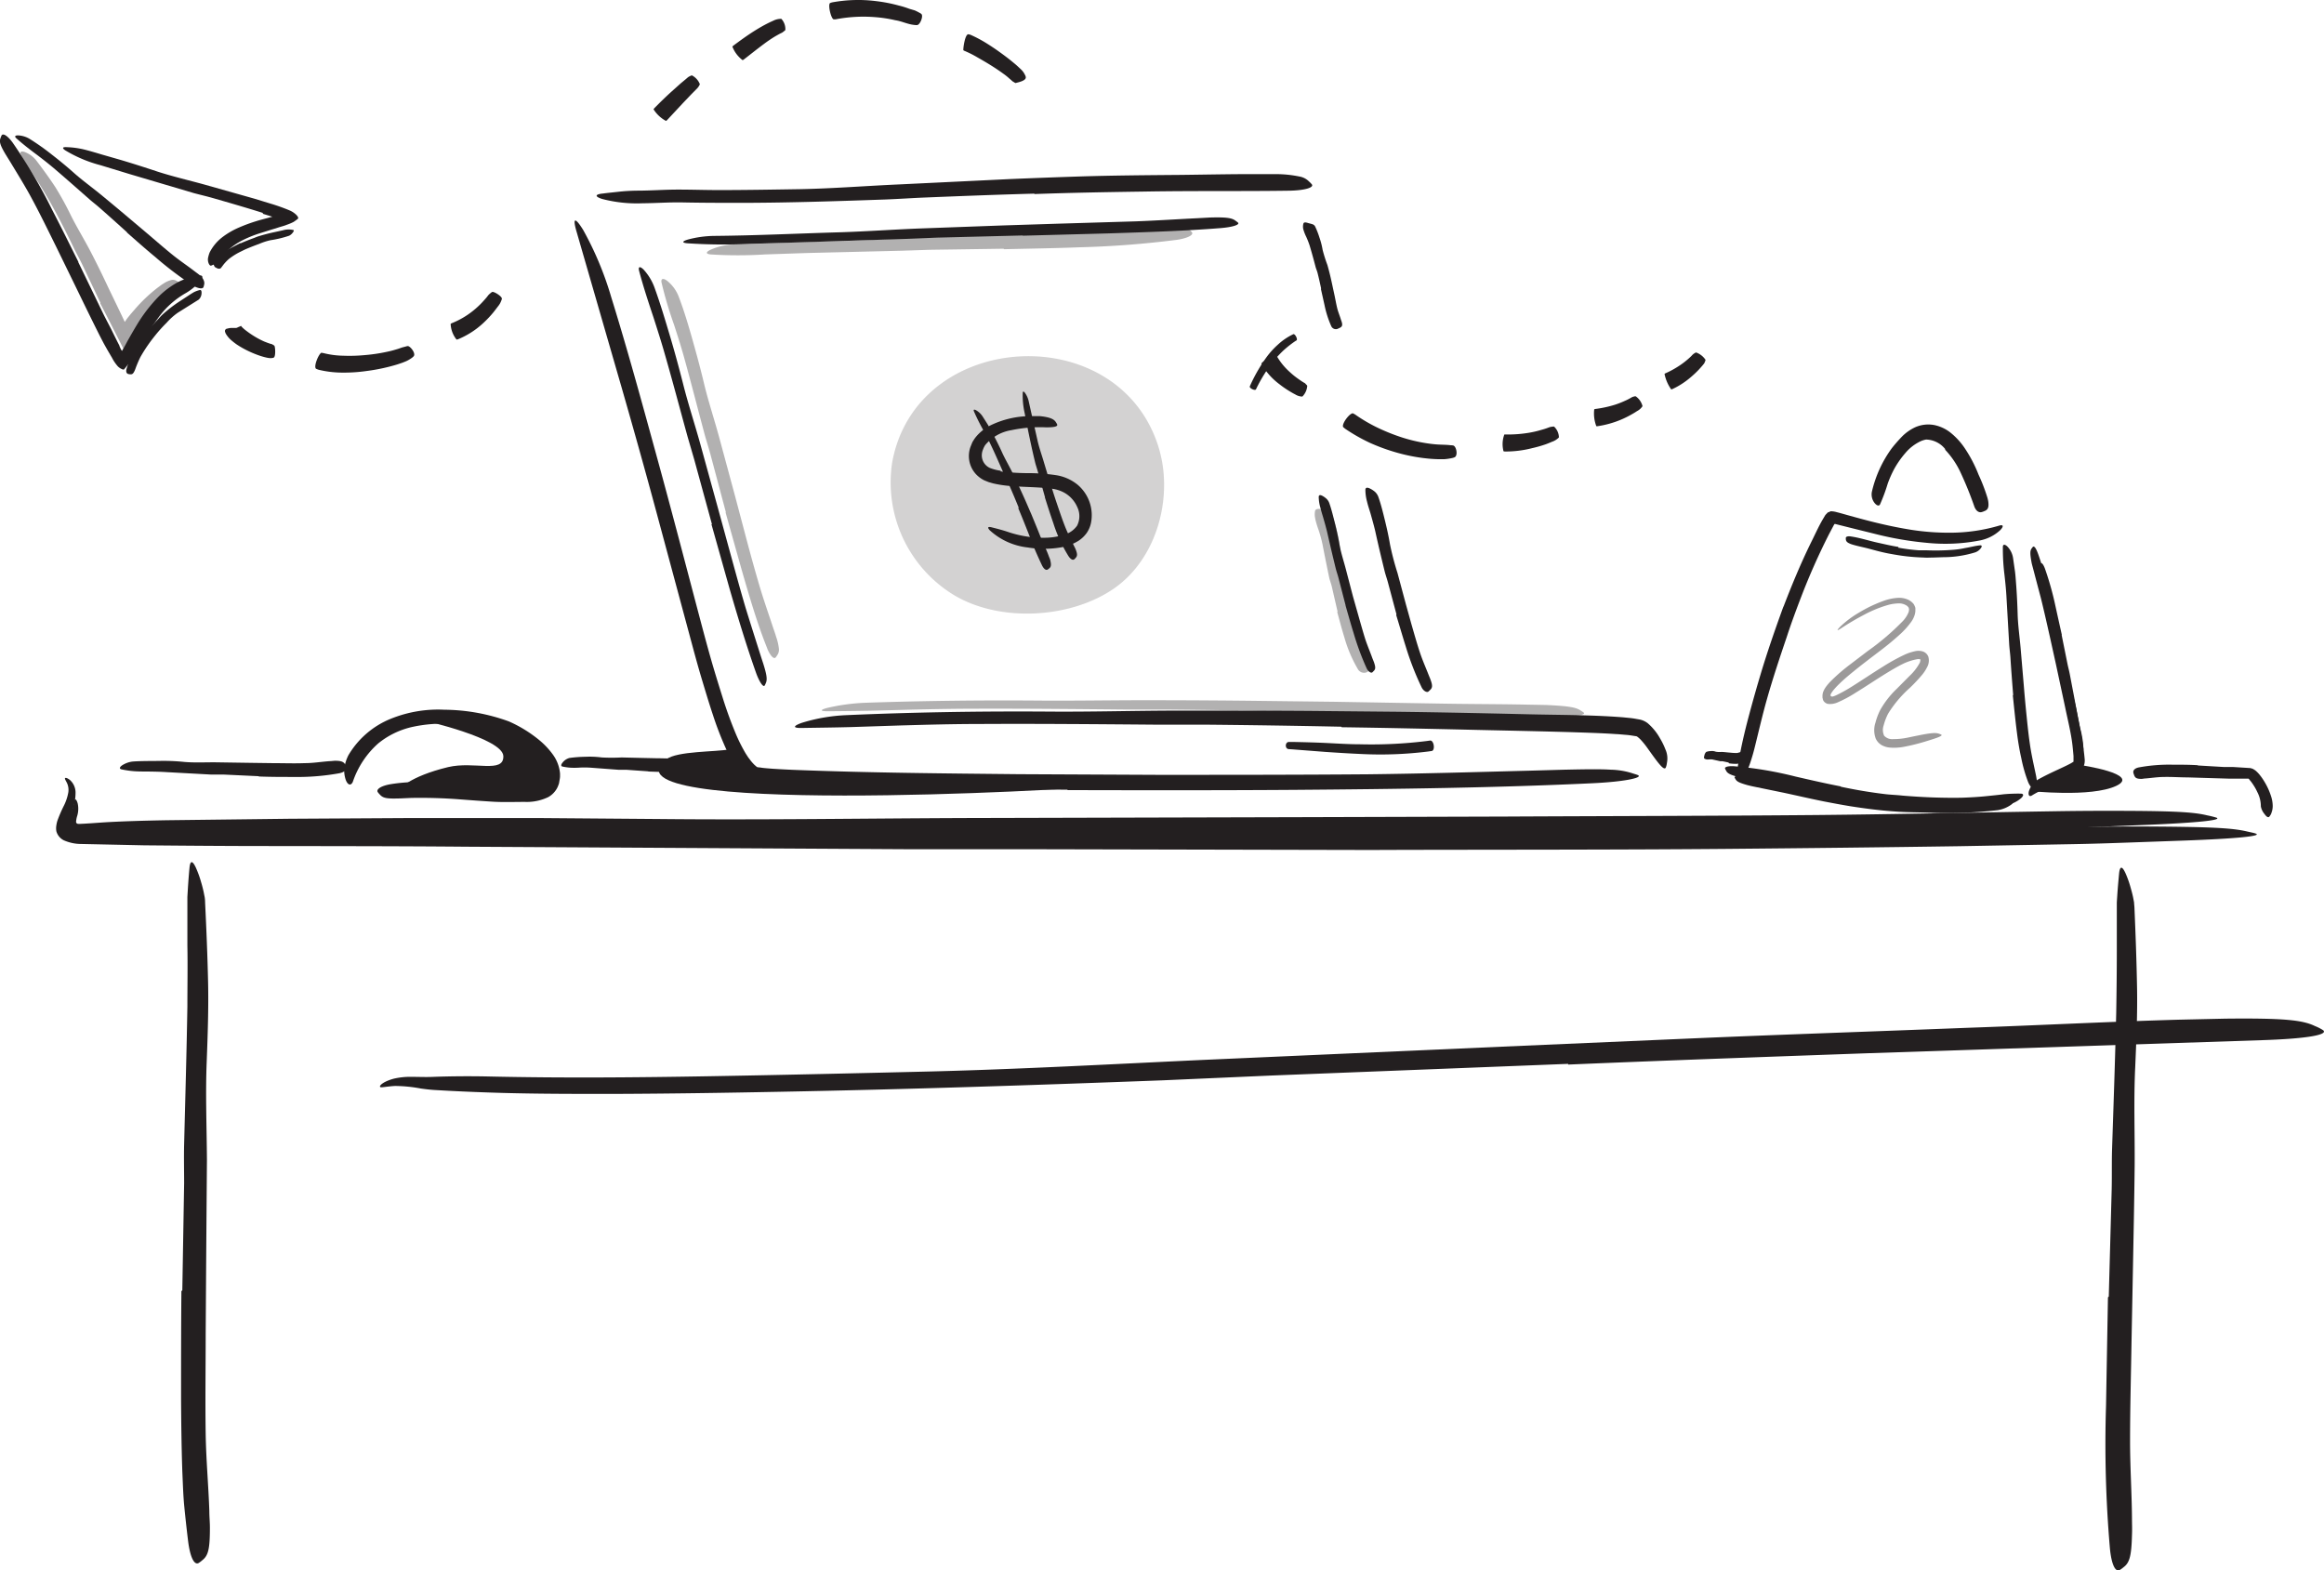 <svg xmlns="http://www.w3.org/2000/svg" width="234.243" height="158.29" viewBox="0 0 234.243 158.29">
  <g id="Marketing_agencies" data-name="Marketing agencies" transform="translate(124.289 5.979)">
    <path id="Path_20343" data-name="Path 20343" d="M-23.444,41.535a22.316,22.316,0,0,0,2.673.178,19.2,19.2,0,0,1,2.894.2,4.53,4.53,0,0,1,2.2.965,4.018,4.018,0,0,1,1.351,3.859,2.784,2.784,0,0,1-.439,1.018,3.106,3.106,0,0,1-.781.753,4.9,4.9,0,0,1-1.848.695,10.211,10.211,0,0,1-3.319,0,6.761,6.761,0,0,1-3.812-1.727c-.308-.333-.14-.386.232-.29s1,.246,1.689.483a11.042,11.042,0,0,0,3.792.554,6.474,6.474,0,0,0,1.809-.313,2.369,2.369,0,0,0,1.269-.888,2.1,2.1,0,0,0,.028-1.886,3.045,3.045,0,0,0-1.4-1.5,3.489,3.489,0,0,0-1.124-.347c-.424-.058-.873-.1-1.331-.125-.922-.058-1.867-.073-2.823-.15a11.8,11.8,0,0,1-1.794-.265l-.459-.131-.453-.183a2.957,2.957,0,0,1-.825-.613,2.7,2.7,0,0,1-.511-2.87l.139-.343c.058-.111.131-.212.193-.318a3.7,3.7,0,0,1,.483-.569,4.708,4.708,0,0,1,1.148-.821,9.287,9.287,0,0,1,4.067-.935h.912c1.143.115,1.471.347,1.645.651a1.085,1.085,0,0,1,.111.207c.058.208-.415.285-1.192.27a13.933,13.933,0,0,0-3.415.285,4.325,4.325,0,0,0-2.649,1.5,2.071,2.071,0,0,0-.222.444,1.487,1.487,0,0,0-.116.449,1.391,1.391,0,0,0,.8,1.414,4.581,4.581,0,0,0,1.1.284Z" fill="#231f20"/>
    <path id="Path_20344" data-name="Path 20344" d="M-21.6,45.216c-.338-.835-.69-1.669-1.057-2.494-.13-.3-.294-.594-.424-.893-.483-1.071-.931-2.137-1.448-3.189-.222-.482-.482-.926-.714-1.38a19.542,19.542,0,0,1-.878-1.77c-.082-.193.024-.217.208-.121a1.937,1.937,0,0,1,.666.632c.183.285.366.57.545.859l.482.883c.319.6.627,1.2.907,1.824.333.743.772,1.471,1.134,2.224s.781,1.654,1.158,2.494c.231.511.448,1.037.675,1.548.328.792.656,1.588.965,2.374.246.613.555,1.192.782,1.819.048.14.111.27.159.41.13.54.1.728-.116.893a.964.964,0,0,1-.15.11c-.173.087-.385-.086-.554-.429-.246-.511-.483-1.042-.719-1.587s-.439-1.115-.661-1.674c-.333-.84-.666-1.684-1.023-2.523Z" fill="#231f20"/>
    <path id="Path_20345" data-name="Path 20345" d="M-18.957,44.15l-.734-2.62c-.087-.318-.2-.627-.28-.965-.275-1.134-.516-2.277-.747-3.415l-.3-1.525a8.014,8.014,0,0,1-.188-1.983c0-.212.115-.183.241,0a2.294,2.294,0,0,1,.362.825c.284,1.283.574,2.557.868,3.86.164.786.458,1.568.685,2.359.261.863.521,1.732.8,2.595.164.531.338,1.062.516,1.588.275.8.541,1.6.854,2.378.246.6.55,1.172.82,1.756.063.126.131.251.184.381.193.483.188.676,0,.878a1.664,1.664,0,0,1-.13.135c-.155.121-.386,0-.608-.352a14.809,14.809,0,0,1-1.506-3.29c-.3-.859-.578-1.732-.853-2.6Z" fill="#231f20"/>
    <path id="Path_20346" data-name="Path 20346" d="M13.984,78.369l-33.487.049-12.215.062-43.053-.111c-6.368-.033-12.77,0-19.09,0q-6.084,0-12.2-.024l-3.049-.029-3.054-.067-3.053-.077c-.261,0-.521-.029-.792-.053a3.575,3.575,0,0,1-1.09-.232,1.1,1.1,0,0,1-.4-.314.7.7,0,0,1-.106-.482,2.917,2.917,0,0,1,.4-1.013,3.571,3.571,0,0,0,.366-1.119c.044-.251.068-.377.14-.367s.169.145.246.439a2.512,2.512,0,0,1-.077,1.307,2.507,2.507,0,0,0-.092.536.208.208,0,0,0,.189.188,1.288,1.288,0,0,0,.3,0c.13,0,.574-.029.964-.053l1.313-.092c1.838-.111,3.98-.173,6.32-.217l12.432-.149,12.442-.073h12.467l12.51.1c10,.1,20.4-.058,30.625-.1l33.732-.087,20.746-.062c10.478-.053,21.01-.063,31.407-.155,8.09-.077,16.012-.255,24.006-.381,1.761-.029,3.478-.043,5.254-.043,6.58,0,8.684.111,10.092.458a9.334,9.334,0,0,1,.936.232c.632.255-2.045.516-6.86.719l-5.394.221c-1.809.078-3.628.145-5.456.184l-11.1.251c-7.444.149-14.995.26-22.559.357-11.236.144-22.526.159-33.771.236Z" fill="#231f20"/>
    <path id="Path_20347" data-name="Path 20347" d="M-81.583,66.641s7.97,1.805,8.028,3.594-2.948.483-5.573,1.11c-3.994.965-4.954,2.282-4.954,2.282s12.944.695,14.4-.26c2.272-1.5-1.327-4.487-2.48-5.438C-74.12,66.308-81.583,66.641-81.583,66.641Z" fill="#231f20"/>
    <path id="Path_20348" data-name="Path 20348" d="M-16.709,73.622c-7.541-.053-15.081-.13-22.627-.313L-43.47,73.2c-1.385-.053-2.75-.086-4.178-.241-.164-.024-.314-.038-.483-.072a2.073,2.073,0,0,1-.347-.087l-.174-.077c-.029,0-.053-.034-.091-.034l-.082-.048c-.213-.174-.328-.27-.483-.391l-.352-.381a7.857,7.857,0,0,1-.579-.791,13.012,13.012,0,0,1-.9-1.641,32.522,32.522,0,0,1-1.3-3.377c-.376-1.124-.714-2.257-1.052-3.377s-.661-2.277-.965-3.411l-3.666-13.609c-1.119-4.154-2.287-8.318-3.464-12.414l-4.564-15.79c-.482-1.607-.145-1.525.642-.256a32.932,32.932,0,0,1,2.822,6.755c1.664,5.355,3.131,10.758,4.617,16.166s2.9,10.846,4.342,16.3c.347,1.312.7,2.634,1.076,3.956s.786,2.639,1.2,3.956a40.731,40.731,0,0,0,1.414,3.86,16.938,16.938,0,0,0,.907,1.775l.26.4.285.372a4.086,4.086,0,0,0,.3.333,1.069,1.069,0,0,0,.154.139l.111.1a.213.213,0,0,0,.073.034l.13.024c.154,0,.3.043.482.058.319.034.652.058.965.082.661.043,1.327.077,1.993.106,7.56.3,15.163.362,22.752.439l14.015.067c7.077,0,14.184,0,21.227-.057,5.461-.063,10.812-.222,16.205-.362l3.546-.1c2.22-.048,3.681-.067,4.709,0a7.7,7.7,0,0,1,2.1.338c.222.077.507.15.647.217.458.256-1.385.661-4.631.811-9.649.458-19.829.588-30.047.666-7.589.053-15.216.043-22.824.024Z" fill="#231f20"/>
    <path id="Path_20349" data-name="Path 20349" d="M-20.024,13.539c-3.666.1-7.338.241-11.009.391-1.341.053-2.677.149-4.014.2-4.723.164-9.451.323-14.193.338-2.1,0-4.217,0-6.3-.044-1.307-.024-2.644.078-3.995.087a13.762,13.762,0,0,1-4.076-.439c-.84-.275-.618-.482.106-.545.371-.053.863-.1,1.447-.164a18.877,18.877,0,0,1,2.031-.125c1.332,0,2.687-.107,4.091-.107s2.721.049,4.091.049c2.717,0,5.442-.049,8.2-.092,3.281-.063,6.7-.333,10.059-.482l11.1-.536q3.416-.144,6.836-.256c3.45-.111,6.923-.135,10.354-.164,2.668-.029,5.306-.091,7.926-.077H4.364a11.7,11.7,0,0,1,2.3.237,1.782,1.782,0,0,1,.994.511,2.333,2.333,0,0,1,.289.3c.189.309-.714.594-2.3.622-4.694.068-9.62,0-14.579.087-3.681.053-7.382.116-11.1.251Z" fill="#231f20"/>
    <path id="Path_20350" data-name="Path 20350" d="M10.915,67.273q-6.875-.144-13.759-.207H-7.866c-5.895-.048-11.8-.1-17.7-.068-2.62,0-5.249.073-7.845.145l-5.007.164c-1.67.048-3.339.063-5,.092-1.033.029-.922-.208-.053-.517a17.616,17.616,0,0,1,4.4-.771c6.822-.3,13.634-.411,20.514-.362,4.11.034,8.389-.087,12.6-.1,4.622,0,9.249,0,13.875.034l8.54.082c4.313.053,8.64.145,12.924.246,3.334.087,6.586.053,9.924.314.376.043.729.063,1.119.125l.6.106a2.031,2.031,0,0,1,.762.362,5.585,5.585,0,0,1,1.24,1.525,6.922,6.922,0,0,1,.54,1.1,2.22,2.22,0,0,1,.159,1.375,1.784,1.784,0,0,1-.12.482c-.2.352-.835-.564-1.93-2.094a7.969,7.969,0,0,0-.627-.757,2.906,2.906,0,0,0-.3-.261.292.292,0,0,0-.169-.062c-.3-.044-.613-.106-.965-.131s-.7-.067-1.081-.082c-1.447-.1-2.976-.14-4.5-.193C31,67.732,27.9,67.669,24.8,67.6c-4.607-.106-9.243-.212-13.87-.275Z" fill="#231f20"/>
    <path id="Path_20351" data-name="Path 20351" d="M-52.531,46.861l-1.775-6.489-.685-2.354c-.767-2.779-1.5-5.567-2.3-8.337-.348-1.23-.743-2.455-1.129-3.661-.516-1.549-1.028-3.1-1.448-4.68-.125-.483.1-.483.439-.155a5.423,5.423,0,0,1,1.139,1.906c.569,1.573,1.042,3.17,1.52,4.771s.916,3.218,1.331,4.849c.483,1.93,1.139,3.937,1.694,5.92l1.8,6.537q.551,2.011,1.1,4.023c.559,2.027,1.109,4.072,1.7,6.074.482,1.563.965,3.073,1.447,4.6.106.337.213.666.324,1,.4,1.259.429,1.684.265,2.031a1.3,1.3,0,0,1-.111.232c-.135.178-.483-.28-.83-1.192-.965-2.711-1.848-5.615-2.692-8.534l-1.838-6.537Z" fill="#231f20"/>
    <path id="Path_20352" data-name="Path 20352" d="M-21.206,17.755l-8.544.217-3.116.126-10.985.357-4.878.149a55.009,55.009,0,0,1-6.238-.057c-.646-.049-.55-.213,0-.377a10.7,10.7,0,0,1,2.745-.371c4.212-.039,8.428-.246,12.693-.367,2.548-.082,5.2-.27,7.811-.376l8.607-.314,5.307-.169,8.013-.241c2.065-.077,4.086-.212,6.127-.313l1.341-.073C-.639,15.9-.1,15.99.263,16.284a2.194,2.194,0,0,1,.241.188c.164.2-.521.439-1.746.54-3.638.29-7.478.41-11.338.536l-8.616.231Z" fill="#231f20"/>
    <path id="Path_20353" data-name="Path 20353" d="M16.468,55.955,15.624,52.8c-.1-.386-.236-.762-.338-1.148-.337-1.37-.665-2.736-.964-4.111-.145-.608-.319-1.211-.483-1.8-.116-.381-.246-.757-.338-1.148a4.66,4.66,0,0,1-.168-1.192c0-.256.2-.27.482-.125a2.38,2.38,0,0,1,.482.318,1.306,1.306,0,0,1,.353.545c.27.767.458,1.549.651,2.335s.371,1.578.511,2.413a27.867,27.867,0,0,0,.758,2.894l.854,3.184.545,1.959c.28.965.559,1.973.883,2.938.251.748.564,1.447.854,2.19.062.16.135.314.193.483.221.6.2.83-.073,1.061a1.973,1.973,0,0,1-.149.14c-.145.106-.507-.048-.7-.482A28.765,28.765,0,0,1,17.4,59.183c-.333-1.052-.637-2.113-.965-3.175Z" fill="#231f20"/>
    <path id="Path_20354" data-name="Path 20354" d="M8.875,23.12c-.116-.545-.237-1.1-.377-1.64-.057-.2-.144-.386-.193-.584-.183-.7-.376-1.409-.588-2.113a8.285,8.285,0,0,0-.357-.912,4.076,4.076,0,0,1-.241-.6,1.125,1.125,0,0,1-.034-.709c.043-.164.246-.135.482-.058.135.039.271.067.42.116a.482.482,0,0,1,.27.207A8.408,8.408,0,0,1,8.7,17.958a7.449,7.449,0,0,1,.323,1.254,15,15,0,0,0,.483,1.525c.159.559.3,1.129.424,1.7l.227,1.052c.121.53.208,1.066.333,1.587.1.41.27.791.386,1.192a2.4,2.4,0,0,1,.087.26c.082.333,0,.454-.3.579a1.647,1.647,0,0,1-.178.077.512.512,0,0,1-.579-.255,10.207,10.207,0,0,1-.69-2.143L8.846,23.13Z" fill="#231f20"/>
    <path id="Path_20355" data-name="Path 20355" d="M11.335,55.029l-.714-2.755c-.087-.338-.207-.661-.289-1q-.435-1.779-.84-3.56c-.125-.531-.275-1.052-.424-1.568-.1-.333-.2-.661-.285-1a4.051,4.051,0,0,1-.154-1.027c0-.222.159-.232.39-.106a2.04,2.04,0,0,1,.4.289,1.17,1.17,0,0,1,.294.483c.227.661.391,1.346.56,2.026s.318,1.37.444,2.074c.145.835.429,1.674.646,2.509l.724,2.769.482,1.7c.242.854.483,1.718.743,2.557.213.652.483,1.274.719,1.93.053.14.111.27.164.415.184.526.169.719-.048.912a.988.988,0,0,1-.121.121c-.111.086-.41-.054-.574-.43a26.992,26.992,0,0,1-1.312-3.551c-.285-.911-.54-1.833-.806-2.754Z" fill="#231f20"/>
    <path id="Path_20356" data-name="Path 20356" d="M61.437,74.134q2.114.4,4.25.636l1.563.116c1.838.14,3.686.208,5.539.184.82,0,1.645-.058,2.46-.136l1.568-.144c.521-.039,1.047-.053,1.578-.049.328,0,.3.174.043.382a3.239,3.239,0,0,1-1.351.559,44.7,44.7,0,0,1-6.513.275c-1.3-.067-2.663-.038-3.994-.149-1.448-.1-2.929-.295-4.376-.521-.893-.145-1.775-.314-2.658-.483-1.341-.27-2.673-.579-3.99-.863L52.5,73.313c-.227-.043-.444-.1-.666-.154-.82-.232-1.071-.362-1.2-.608a1.169,1.169,0,0,1-.087-.154c-.048-.14.328-.222.965-.145a44.489,44.489,0,0,1,5.669,1.013c1.413.314,2.832.618,4.255.869Z" fill="#231f20"/>
    <path id="Path_20357" data-name="Path 20357" d="M55.479,55.164c.834-2.176,1.732-4.342,2.759-6.436.386-.762.729-1.548,1.158-2.291l.285-.483c.087-.106.183-.193.275-.294.145,0,.222-.135.376-.1a2.1,2.1,0,0,1,.439.068l.41.106,1.033.29c.685.188,1.37.376,2.06.55,1.37.347,2.759.646,4.154.863a24.553,24.553,0,0,0,3.888.28,17.6,17.6,0,0,0,4.853-.7c.483-.155.512.053.174.419a4.16,4.16,0,0,1-2.1,1.067,18.2,18.2,0,0,1-5.306.236,33.313,33.313,0,0,1-5.182-.888l-2.451-.608-1.23-.308-.362-.092a.342.342,0,0,0-.1,0,.961.961,0,0,1-.053.087l-.2.376-.3.569a66.58,66.58,0,0,0-2.808,6.325c-.511,1.332-1.008,2.673-1.447,4.024-.695,2.05-1.385,4.115-1.973,6.185-.458,1.606-.825,3.208-1.226,4.824-.086.357-.178.7-.284,1.052-.391,1.307-.608,1.7-.994,1.891a1.586,1.586,0,0,1-.251.125c-.251.063-.309-.535-.125-1.514.246-1.448.593-2.948.989-4.444s.82-3,1.273-4.506c.676-2.238,1.448-4.462,2.253-6.672Z" fill="#231f20"/>
    <path id="Path_20358" data-name="Path 20358" d="M61.258,73.323q2.253.483,4.526.753c.559.062,1.114.077,1.669.14,1.964.164,3.937.246,5.92.217.878-.029,1.76-.077,2.629-.169.555-.058,1.114-.111,1.674-.183a16.409,16.409,0,0,1,1.689-.063c.352,0,.328.207.057.458a3.005,3.005,0,0,1-1.447.69,41.385,41.385,0,0,1-6.966.328c-1.4-.077-2.856-.043-4.289-.174-1.573-.12-3.136-.357-4.68-.627-.965-.169-1.9-.366-2.846-.564l-4.26-.965-3.271-.647c-.242-.048-.483-.1-.714-.164-.878-.241-1.144-.386-1.274-.68a1.361,1.361,0,0,1-.092-.183c-.053-.169.357-.285,1.028-.222A37.743,37.743,0,0,1,56.7,72.3c1.51.348,3.025.695,4.545.989Z" fill="#231f20"/>
    <path id="Path_20359" data-name="Path 20359" d="M78.626,64.084c-.1-1.264-.2-2.523-.279-3.782-.034-.482-.1-.922-.126-1.38-.092-1.621-.188-3.247-.28-4.868-.043-.719-.12-1.447-.2-2.151a20.964,20.964,0,0,1-.155-2.755c0-.29.217-.265.449-.044a2.118,2.118,0,0,1,.579,1.168l.2,1.394c.057.483.082.931.12,1.4q.1,1.4.14,2.823c.029,1.133.2,2.3.3,3.449l.323,3.8q.095,1.172.208,2.335c.12,1.177.231,2.364.4,3.522.126.9.319,1.78.507,2.653l.12.569c.034.179.058.329.073.454a2.245,2.245,0,0,1,0,.309.776.776,0,0,1-.135.4,1.219,1.219,0,0,1-.1.155c-.058.062-.14.034-.251-.077a2.031,2.031,0,0,1-.376-.579,14.73,14.73,0,0,1-.7-2.437c-.188-.834-.328-1.679-.434-2.533-.164-1.268-.289-2.542-.42-3.811Z" fill="#231f20"/>
    <path id="Path_20360" data-name="Path 20360" d="M83.731,59.791l.926,4.274c.116.521.256,1.037.362,1.558.183.907.357,1.814.516,2.731.077.458.15.917.212,1.385.029.236.058.482.077.714a1.64,1.64,0,0,1-.139.921l-.1.1a2.888,2.888,0,0,1-.632.454c-.193.106-.386.207-.574.3l-1.129.55c-.482.227-.965.482-1.4.709s-.926.454-1.331.714c-.242.155-.391,0-.324-.367a2.112,2.112,0,0,1,.965-1.254c.666-.371,1.332-.685,1.988-.989.328-.154.651-.3.965-.458.149-.077.309-.155.429-.232s.14-.087.164-.1h0v-.569q-.043-.518-.1-1.042c-.14-1.284-.483-2.6-.748-3.9l-.921-4.3-.584-2.648c-.3-1.332-.6-2.678-.926-3.995-.271-1.023-.536-2.026-.8-3.039-.058-.222-.126-.439-.164-.671-.155-.849-.135-1.139.043-1.356a.763.763,0,0,1,.116-.144c.145-.111.338.207.545.8.618,1.766,1.1,3.667,1.568,5.582l1.013,4.294Z" fill="#231f20"/>
    <path id="Path_20361" data-name="Path 20361" d="M71.776,39.292a2.532,2.532,0,0,0-1.93-.965,2.434,2.434,0,0,0-.762.279,4.48,4.48,0,0,0-1.322,1.076,9.419,9.419,0,0,0-1.086,1.535,10.816,10.816,0,0,0-.7,1.567,17.476,17.476,0,0,1-.772,2.08c-.106.212-.357.106-.56-.159a1.384,1.384,0,0,1-.256-1.134,12.006,12.006,0,0,1,1.983-4.342c.309-.4.656-.791,1.018-1.172a4.643,4.643,0,0,1,1.351-.965,3.263,3.263,0,0,1,1.93-.227,3.891,3.891,0,0,1,1.664.786,7.012,7.012,0,0,1,1.4,1.534,13.615,13.615,0,0,1,1.4,2.678,18.251,18.251,0,0,1,.844,2.166,3.56,3.56,0,0,1,.131.507c.091.646-.029.878-.42,1.018a1.383,1.383,0,0,1-.265.091c-.309.058-.56-.169-.71-.559a36.314,36.314,0,0,0-1.418-3.493,8.592,8.592,0,0,0-1.534-2.244Z" fill="#231f20"/>
    <path id="Path_20362" data-name="Path 20362" d="M83.514,58.039l.583,2.895c.073.352.169.7.237,1.057.236,1.244.482,2.494.7,3.738.1.555.217,1.11.333,1.655a9.378,9.378,0,0,1,.342,2.137c0,.227-.164.222-.371.068a1.634,1.634,0,0,1-.579-.859c-.294-1.423-.613-2.846-.786-4.313-.116-.878-.348-1.77-.526-2.653l-.584-2.919-.367-1.8c-.188-.907-.371-1.818-.583-2.711-.164-.695-.362-1.37-.536-2.055-.038-.15-.082-.294-.111-.454-.1-.569-.082-.762.053-.921a.631.631,0,0,1,.092-.1c.106-.082.265.13.415.53a30.635,30.635,0,0,1,1.061,3.783q.318,1.448.642,2.894Z" fill="#231f20"/>
    <path id="Path_20363" data-name="Path 20363" d="M67.043,49.225a18.663,18.663,0,0,0,2.079.265h.767a22.113,22.113,0,0,0,2.712-.053,8.246,8.246,0,0,0,1.191-.178c.512-.077,1-.227,1.525-.27.159,0,.173.111.067.265a1.2,1.2,0,0,1-.6.449,10.9,10.9,0,0,1-3.2.482l-.989.034c-.333,0-.666.029-1,0a20.4,20.4,0,0,1-2.18-.179c-.444-.062-.888-.14-1.327-.222-.671-.125-1.327-.308-1.978-.482-.483-.13-1.013-.232-1.51-.371-.111-.029-.217-.063-.328-.1-.4-.159-.483-.265-.516-.482v-.135c0-.14.221-.2.525-.15.912.135,1.795.43,2.717.632.685.15,1.37.314,2.064.42Z" fill="#231f20"/>
    <path id="Path_20364" data-name="Path 20364" d="M-109.6,27.612a17.045,17.045,0,0,1,1.187-1.346c.145-.164.289-.328.444-.483a13.787,13.787,0,0,1,1.819-1.409l.849-.554c.178-.121.362-.232.545-.343a2.724,2.724,0,0,1,.613-.222c.135-.029.188.13.169.343a.906.906,0,0,1-.29.627l-2.094,1.312A6.5,6.5,0,0,0-107.5,26.56a14.667,14.667,0,0,0-1.139,1.264c-.222.275-.439.555-.642.844a15.456,15.456,0,0,0-.863,1.356,11.911,11.911,0,0,0-.483,1.134,2.377,2.377,0,0,1-.1.25c-.145.3-.246.372-.482.338a1.45,1.45,0,0,1-.16-.029c-.173-.048-.236-.236-.173-.482a8.071,8.071,0,0,1,.965-2.147c.3-.511.641-1,1-1.491Z" fill="#231f20"/>
    <path id="Path_20365" data-name="Path 20365" d="M-100.037,18.547c.43-.189.859-.357,1.293-.517.159-.053.309-.13.483-.183.564-.174,1.138-.323,1.717-.444l.772-.169a2.077,2.077,0,0,1,1.018-.034c.111,0,.092.116,0,.232a1.039,1.039,0,0,1-.386.347,10.676,10.676,0,0,1-1.881.454,6.327,6.327,0,0,0-1.154.376c-.419.15-.834.314-1.239.483-.256.106-.483.231-.748.357a6.716,6.716,0,0,0-1.042.665,4.225,4.225,0,0,0-.637.686l-.121.159a.279.279,0,0,1-.222.149.48.48,0,0,1-.275-.077l-.13-.063a.4.4,0,0,1-.111-.482,3.506,3.506,0,0,1,1.394-1.312c.425-.227.84-.449,1.264-.656Z" fill="#231f20"/>
    <path id="Path_20366" data-name="Path 20366" d="M-101.619,27.4a.928.928,0,0,0,.1.275,2.632,2.632,0,0,0,.565.661c.178.15.357.29.53.41a9.2,9.2,0,0,0,1.1.627,10.252,10.252,0,0,0,1.163.483,6.151,6.151,0,0,0,.622.183c.11.028.221.051.333.068a1.371,1.371,0,0,0,.362,0,.4.4,0,0,0,.159-.049c.193-.13.145-1.027.058-1.177a.206.206,0,0,0-.082-.067c-.062-.024-.135-.1-.207-.111a1.579,1.579,0,0,1-.232-.068c-.154-.048-.313-.116-.482-.178a8.2,8.2,0,0,1-.936-.483,8.947,8.947,0,0,1-.869-.588,4.287,4.287,0,0,1-.376-.309c-.047-.044-.092-.091-.135-.14s-.058-.1-.063-.063c-.12.073-.308.126-.352.164a.353.353,0,0,1-.169.039h-.3a1.623,1.623,0,0,0-.545.067A.256.256,0,0,0-101.619,27.4Z" fill="#242021"/>
    <path id="Path_20367" data-name="Path 20367" d="M-92.433,31.191a2.605,2.605,0,0,0,.255.1,10.325,10.325,0,0,0,2.451.289,16.048,16.048,0,0,0,2.359-.159,18.867,18.867,0,0,0,2.311-.439c.381-.1.762-.2,1.143-.338.189-.058.382-.14.57-.217a3.3,3.3,0,0,0,.545-.318,1.05,1.05,0,0,0,.217-.193c.212-.29-.347-1-.6-1.013a.941.941,0,0,0-.2.043c-.164.048-.323.077-.482.135s-.323.116-.483.159a10.12,10.12,0,0,1-1.032.261,16.8,16.8,0,0,1-2.142.313,16.029,16.029,0,0,1-2.147.063,8.719,8.719,0,0,1-2.021-.265.931.931,0,0,1-.193-.039C-92.149,29.643-92.713,30.974-92.433,31.191Z" fill="#242021"/>
    <path id="Path_20368" data-name="Path 20368" d="M-78.269,28.253a1.574,1.574,0,0,0,.154-.038,8.494,8.494,0,0,0,2.543-1.636,10.93,10.93,0,0,0,1.023-1.085c.154-.193.3-.386.448-.584a1.918,1.918,0,0,0,.357-.637.34.34,0,0,0,.039-.159c0-.222-.767-.714-.965-.666a.421.421,0,0,0-.13.082,2.785,2.785,0,0,0-.251.222l-.2.256c-.14.169-.284.323-.429.482a8.8,8.8,0,0,1-.936.864A8.361,8.361,0,0,1-78.756,26.6a.66.66,0,0,0-.111.068A2.7,2.7,0,0,0-78.269,28.253Z" fill="#242021"/>
    <path id="Path_20369" data-name="Path 20369" d="M-57.162,6.21a.66.66,0,0,0,.1-.072l1.631-1.751.825-.864.42-.424.207-.213a1.64,1.64,0,0,0,.174-.255.406.406,0,0,0,.053-.131,1.689,1.689,0,0,0-.791-.878.4.4,0,0,0-.14.044,1.347,1.347,0,0,0-.275.154l-.232.2-.482.4-.912.816c-.608.55-1.192,1.119-1.761,1.7a.392.392,0,0,0-.068.106A3.328,3.328,0,0,0-57.162,6.21Z" fill="#242021"/>
    <path id="Path_20370" data-name="Path 20370" d="M-49.443.083a.6.6,0,0,0,.121-.062c.694-.536,1.36-1.071,2.031-1.568.333-.251.675-.483,1.023-.7.173-.106.347-.2.525-.3.087-.043.174-.092.266-.13a2.314,2.314,0,0,0,.246-.184.294.294,0,0,0,.1-.1,1.524,1.524,0,0,0-.4-1.115.477.477,0,0,0-.16,0,1.772,1.772,0,0,0-.689.2c-.213.092-.425.193-.632.3-.411.212-.806.444-1.187.68-.772.483-1.477,1-2.171,1.515a1.036,1.036,0,0,0-.1.1A3.1,3.1,0,0,0-49.443.083Z" fill="#242021"/>
    <path id="Path_20371" data-name="Path 20371" d="M-40.267-4.032a1.444,1.444,0,0,0,.208,0,14.849,14.849,0,0,1,4-.217,13.332,13.332,0,0,1,2.007.309c.68.1,1.293.434,2,.482a.666.666,0,0,0,.227,0c.284-.053.617-.892.41-1.105a.788.788,0,0,0-.2-.13,4.421,4.421,0,0,0-.482-.241l-.541-.159a8.97,8.97,0,0,0-1.061-.328,15.325,15.325,0,0,0-2.195-.434,14.5,14.5,0,0,0-4.5.111,1.615,1.615,0,0,0-.222.067C-40.87-5.523-40.527-4.1-40.267-4.032Z" fill="#242021"/>
    <path id="Path_20372" data-name="Path 20372" d="M-27.188-.915a.431.431,0,0,0,.087.053,10.36,10.36,0,0,1,1.312.656c.449.256.9.516,1.341.791s.878.565,1.293.869a5.591,5.591,0,0,1,.6.482c.1.082.188.159.27.236a.538.538,0,0,0,.144.1l.126.082c.039,0,.067.048.1.038.14-.058,1.071-.2,1.018-.6a1,1,0,0,0-.038-.14l-.053-.1a1.836,1.836,0,0,0-.275-.415c-.107-.116-.213-.212-.319-.309-.212-.207-.424-.381-.642-.56-.429-.357-.873-.685-1.321-1.008s-.907-.627-1.38-.921a12.9,12.9,0,0,0-1.544-.811,1.188,1.188,0,0,0-.227-.053C-27.033-2.512-27.222-1.055-27.188-.915Z" fill="#242021"/>
    <path id="Path_20373" data-name="Path 20373" d="M2.859,30.67a1.046,1.046,0,0,0,.053.145,6.767,6.767,0,0,0,1.751,1.93,9.867,9.867,0,0,0,1.032.714c.184.111.362.217.55.309a1.429,1.429,0,0,0,.6.217.292.292,0,0,0,.144,0,1.707,1.707,0,0,0,.483-1.076.284.284,0,0,0-.077-.1c-.068-.058-.121-.15-.2-.189a1.938,1.938,0,0,1-.227-.135c-.149-.091-.294-.2-.439-.3A8.067,8.067,0,0,1,5.7,31.51a6.476,6.476,0,0,1-1.273-1.554.446.446,0,0,0-.063-.067C4.224,29.874,2.883,30.453,2.859,30.67Z" fill="#242021"/>
    <path id="Path_20374" data-name="Path 20374" d="M11.1,37.077c.077.063.149.13.226.183a17.812,17.812,0,0,0,2.466,1.4,19.733,19.733,0,0,0,2.639.965,17.893,17.893,0,0,0,2.759.569c.483.058.936.1,1.414.111h.714a5.282,5.282,0,0,0,.719-.106,1.361,1.361,0,0,0,.3-.092c.337-.178.173-1.066-.135-1.177a1.3,1.3,0,0,0-.271-.029c-.419-.053-.834-.048-1.259-.072s-.849-.078-1.269-.145a16.058,16.058,0,0,1-2.5-.608,20.063,20.063,0,0,1-2.383-.965,16.018,16.018,0,0,1-2.2-1.293c-.072-.048-.154-.087-.231-.13C11.769,35.615,10.891,36.778,11.1,37.077Z" fill="#242021"/>
    <path id="Path_20375" data-name="Path 20375" d="M27.256,39.509a.878.878,0,0,0,.145.024,10.748,10.748,0,0,0,2.754-.343,12.5,12.5,0,0,0,1.342-.381c.212-.077.429-.164.636-.256a1.7,1.7,0,0,0,.6-.342.341.341,0,0,0,.106-.111,1.553,1.553,0,0,0-.483-1.076.33.33,0,0,0-.14,0,2.088,2.088,0,0,0-.313.053l-.285.106c-.193.068-.386.126-.584.179a9.741,9.741,0,0,1-1.182.275,12.815,12.815,0,0,1-2.388.178c-.041,0-.083,0-.125,0A2.789,2.789,0,0,0,27.256,39.509Z" fill="#242021"/>
    <path id="Path_20376" data-name="Path 20376" d="M36.61,36.981q.063,0,.126,0a9.771,9.771,0,0,0,2.354-.656,10.062,10.062,0,0,0,1.1-.546q.27-.148.521-.318a1.449,1.449,0,0,0,.483-.4.232.232,0,0,0,.067-.121,1.741,1.741,0,0,0-.67-.965.268.268,0,0,0-.126,0,1.451,1.451,0,0,0-.265.082c-.072.048-.15.087-.227.13a4.594,4.594,0,0,1-.482.237,8.791,8.791,0,0,1-.965.381,11.269,11.269,0,0,1-2.022.439.447.447,0,0,0-.106.038A3.592,3.592,0,0,0,36.61,36.981Z" fill="#242021"/>
    <path id="Path_20377" data-name="Path 20377" d="M44.156,33.271a.519.519,0,0,0,.116-.029,7.954,7.954,0,0,0,1.857-1.2,9.923,9.923,0,0,0,.8-.752c.125-.135.246-.271.367-.41l.173-.213a1.123,1.123,0,0,0,.116-.26.212.212,0,0,0,.024-.126,1.925,1.925,0,0,0-.931-.728.176.176,0,0,0-.106.038,1.18,1.18,0,0,0-.367.3c-.106.106-.222.212-.337.313a8.226,8.226,0,0,1-.724.565,9.3,9.3,0,0,1-1.582.887c-.029,0-.049.039-.078.058A4.1,4.1,0,0,0,44.156,33.271Z" fill="#242021"/>
    <path id="Path_20378" data-name="Path 20378" d="M-111.49,17.432c-.917-.83-1.838-1.66-2.769-2.475-.338-.3-.7-.569-1.037-.868-1.2-1.057-2.389-2.109-3.6-3.141-.541-.453-1.1-.892-1.655-1.312-.724-.536-1.448-1.095-2.1-1.684-.207-.188-.1-.289.188-.285a2.479,2.479,0,0,1,1.207.382A25.01,25.01,0,0,1-119,9.655c.729.565,1.448,1.158,2.137,1.771.83.743,1.766,1.418,2.649,2.137q1.447,1.187,2.895,2.412l1.761,1.486c.887.748,1.765,1.525,2.663,2.248.7.569,1.447,1.062,2.147,1.6.154.121.313.231.482.362a2.538,2.538,0,0,1,.343.323,1.131,1.131,0,0,1,.168.289.688.688,0,0,1,.029.483,1.135,1.135,0,0,1-.058.207c-.1.188-.448.135-.935-.091a34.588,34.588,0,0,1-3.928-2.963c-.964-.791-1.891-1.621-2.831-2.446Z" fill="#231f20"/>
    <path id="Path_20379" data-name="Path 20379" d="M-116.406,20.433l2.547,5.263c.314.637.666,1.259.965,1.891l.415.835.212.415.024.053h0v.029l.029.068c.039.091.087.188.14.289a.418.418,0,0,0,.049.077l.028.034.025-.029.072-.125.174-.3.193-.357c.072-.144.154-.279.231-.419.314-.555.632-1.105.965-1.646a15.5,15.5,0,0,1,2.142-2.7,8.548,8.548,0,0,1,1.819-1.337,6.61,6.61,0,0,1,2.123-.675c.453-.072.444.193.154.55a5.783,5.783,0,0,1-1.447,1.206,8.676,8.676,0,0,0-2.866,2.61c-.4.545-.806,1.11-1.172,1.713-.193.294-.372.6-.555.912l-.27.458-.135.236-.227.425-.135.256-.063.125-.067.072-.266.3-.487.6c-.13.034-.217-.039-.314-.082a1.3,1.3,0,0,1-.3-.222,4.036,4.036,0,0,1-.588-.859l-.483-.825-.333-.593c-.212-.4-.419-.8-.617-1.2-.883-1.761-1.737-3.536-2.6-5.307l-1.592-3.261c-.81-1.64-1.616-3.3-2.475-4.892-.666-1.245-1.4-2.412-2.118-3.608l-.482-.777c-.579-.965-.695-1.322-.54-1.713a2.024,2.024,0,0,1,.106-.26c.154-.237.608.043,1.114.738a53.766,53.766,0,0,1,3.971,6.754c.907,1.746,1.78,3.517,2.658,5.278Z" fill="#231f20"/>
    <path id="Path_20380" data-name="Path 20380" d="M-97.827,15.473c-1.665-.526-3.377-1.018-5.047-1.5-.617-.174-1.239-.318-1.857-.482q-3.265-.966-6.518-1.93l-2.894-.883a13.436,13.436,0,0,1-3.59-1.515c-.347-.251-.2-.328.164-.309a8.8,8.8,0,0,1,1.7.222c.623.155,1.24.338,1.863.526l1.867.536c1.249.371,2.494.771,3.743,1.186,1.5.483,3.1.859,4.651,1.284l5.124,1.447,1.572.482a18.924,18.924,0,0,1,2,.714,2.2,2.2,0,0,1,.545.353,1.339,1.339,0,0,1,.183.193.393.393,0,0,1,.068.115.154.154,0,0,1,0,.15c-.126.116-.285.212-.425.318a4.692,4.692,0,0,1-.709.3c-.227.1-.555.178-.825.265l-.208.068q-.09.033-.183.057l-.294.087-1.173.367a11.741,11.741,0,0,0-1.722.69,6.592,6.592,0,0,0-1.447.965,5.016,5.016,0,0,0-.483.516l-.318.434a1.345,1.345,0,0,1-.241.285,1.617,1.617,0,0,1-.217.188,1.752,1.752,0,0,1-.28.106c-.087.024-.174.072-.241.092s-.189-.068-.266-.309a1.019,1.019,0,0,1-.038-.449,3.25,3.25,0,0,1,.168-.579,4.533,4.533,0,0,1,1.289-1.543,7.914,7.914,0,0,1,1.664-.965,16.373,16.373,0,0,1,1.742-.642c.289-.092.583-.169.873-.246l.728-.193h.039l-.314-.1-.627-.193Z" fill="#231f20"/>
    <path id="Path_20381" data-name="Path 20381" d="M-105.913,124.086l.183-10.8c0-1.313-.033-2.625,0-3.937.116-4.622.251-9.248.328-13.87,0-2.056.039-4.116,0-6.151v-4.9l.058-.965c.044-.656.092-1.308.155-1.964.077-.815.328-.7.651,0a10.455,10.455,0,0,1,.521,1.448c.092.294.174.617.251.965.034.173.067.347.106.53a3.478,3.478,0,0,1,.044.55c.13,2.673.241,5.341.3,8.014s-.038,5.355-.139,8.047c-.131,3.222,0,6.571.024,9.866q-.043,5.431-.082,10.869l-.044,6.687c0,3.377-.053,6.754,0,10.131.044,2.6.28,5.157.367,7.719,0,.57.058,1.124.058,1.694,0,2.122-.164,2.8-.753,3.261a2.634,2.634,0,0,1-.4.3c-.449.212-.845-.647-1.042-2.2-.14-1.148-.271-2.316-.386-3.493s-.145-2.369-.2-3.565c-.082-2.412-.111-4.825-.126-7.271,0-3.623,0-7.236.034-10.888Z" fill="#231f20"/>
    <path id="Path_20382" data-name="Path 20382" d="M88.261,124.708l.294-10.811c.029-1.313,0-2.63.034-3.942.154-4.636.318-9.273.424-13.9.034-2.055.058-4.125.058-6.166v-4.9l.063-.965c.048-.656.106-1.312.169-1.969.087-.815.333-.7.651,0a10.286,10.286,0,0,1,.512,1.448c.086.3.173.617.246.965l.1.53c0,.179.034.367.038.555.116,2.678.213,5.35.261,8.033s-.072,5.369-.188,8.071c-.155,3.228-.029,6.59-.053,9.895-.039,3.628-.116,7.266-.184,10.9l-.13,6.706c-.053,3.378-.149,6.788-.149,10.132,0,2.615.173,5.181.193,7.767,0,.569.029,1.124,0,1.7-.053,2.128-.251,2.8-.854,3.242a2.7,2.7,0,0,1-.41.295c-.454.188-.821-.686-.965-2.244a122.446,122.446,0,0,1-.386-14.357c.063-3.628.13-7.271.193-10.9Z" fill="#231f20"/>
    <g id="Group_11490" data-name="Group 11490" opacity="0.35">
      <path id="Path_20383" data-name="Path 20383" d="M5.507,65.729Q-.364,65.6-6.231,65.546H-10.51c-5.032-.048-10.064-.1-15.091-.087-2.233,0-4.477.039-6.691.092l-4.27.111c-1.447.024-2.851.043-4.269.053-.888,0-.777-.154-.034-.347a20.4,20.4,0,0,1,3.763-.507c5.818-.2,11.627-.27,17.489-.222,3.507.029,7.154-.038,10.739-.038q5.914,0,11.829.072l7.28.087,11.014.188c2.837.048,5.621.043,8.424.1l1.848.034c2.311.106,3.044.236,3.517.564a2.78,2.78,0,0,1,.313.213c.208.212-.743.39-2.412.362-5-.029-10.276-.131-15.578-.222L5.527,65.773Z" fill="#231f20"/>
    </g>
    <path id="Path_20384" data-name="Path 20384" d="M19.85,68.668l-.342.048a45.194,45.194,0,0,1-6.721.328c-1.129,0-2.257-.077-3.377-.13s-2.272-.082-3.415-.107H5.633c-.41,0-.434.695-.029.724l.362.024,3.377.261c1.133.077,2.272.149,3.415.2a38.732,38.732,0,0,0,6.885-.242L20,69.724C20.4,69.685,20.246,68.614,19.85,68.668Z" fill="#242021"/>
    <path id="Path_20385" data-name="Path 20385" d="M14.756,79.7l-34.736-.077H-32.644L-77.3,79.368c-6.6-.058-13.243-.058-19.78-.067-4.212,0-8.433-.034-12.65-.073l-6.335-.135a4.354,4.354,0,0,1-1.785-.367,1.444,1.444,0,0,1-.757-.911,1.725,1.725,0,0,1,0-.608,2.664,2.664,0,0,1,.111-.483,14,14,0,0,1,.651-1.5,4.882,4.882,0,0,0,.444-1.346,1.667,1.667,0,0,0-.2-1.056c-.115-.218-.183-.338-.12-.377s.231,0,.482.2a1.706,1.706,0,0,1,.565,1.245,5.627,5.627,0,0,1-.4,2.074,9.484,9.484,0,0,0-.328,1.11,1.5,1.5,0,0,0-.029.241.221.221,0,0,0,0,.125.236.236,0,0,0,.13.131.239.239,0,0,1,.136.043c.048.043.154.039.255.043a5.02,5.02,0,0,0,.637.039h.753l.815-.024c1.1-.039,2.258-.058,3.469-.058l12.886-.1,12.9-.028q12.919-.035,25.9.159c10.367.135,21.155,0,31.759,0l34.987.038H28.737c10.869,0,21.787,0,32.574-.038,8.39-.044,16.606-.193,24.9-.285,1.824-.024,3.609-.029,5.452-.029,6.822.029,8.993.15,10.459.483.338.082.777.159.965.236.656.256-2.123.511-7.116.695l-5.6.2c-1.877.068-3.763.131-5.659.164l-11.487.208c-7.719.116-15.554.2-23.4.27-11.651.1-23.36.072-35.044.106Z" fill="#231f20"/>
    <path id="Path_20386" data-name="Path 20386" d="M97.258,71.181l2.557.15h.931l1.7.106h.082a.259.259,0,0,0,.082.029.946.946,0,0,1,.154.048,1.979,1.979,0,0,1,.28.174,3.043,3.043,0,0,1,.357.352,5.841,5.841,0,0,1,.521.728,6.791,6.791,0,0,1,.675,1.448,3.327,3.327,0,0,1,.188,1.037,1.933,1.933,0,0,1-.077.55c-.029.092-.058.183-.091.265a1.434,1.434,0,0,1-.15.241c-.135.2-.343,0-.521-.25a1.664,1.664,0,0,1-.357-.753,3.117,3.117,0,0,0-.357-1.447,5.182,5.182,0,0,0-.4-.719c-.077-.121-.154-.227-.236-.338a3.027,3.027,0,0,1-.193-.241.12.12,0,0,0-.058-.053.129.129,0,0,0-.048,0h-1.906l-2.576-.077-1.587-.049c-.8,0-1.607-.062-2.412-.043-.623,0-1.226.1-1.839.149-.13,0-.265.034-.4.044-.482,0-.661-.077-.767-.4a1.129,1.129,0,0,1-.072-.222c-.049-.246.154-.448.525-.53a16.782,16.782,0,0,1,3.378-.28c.853,0,1.717,0,2.576.053Z" fill="#231f20"/>
    <path id="Path_20387" data-name="Path 20387" d="M-69.6,72.841a.626.626,0,0,0,.164-.362.865.865,0,0,0,.043-.246v-.261a2.763,2.763,0,0,0-.53-1.153,8.529,8.529,0,0,0-2.364-2.036,11.483,11.483,0,0,0-2.128-.965,17.285,17.285,0,0,0-4.178-.805,14.119,14.119,0,0,0-4.255.309,8.3,8.3,0,0,0-3.324,1.64,9.024,9.024,0,0,0-2.552,3.859c-.2.454-.526.328-.719-.2a3.118,3.118,0,0,1-.155-1.071,4.183,4.183,0,0,1,.425-1.4A8.771,8.771,0,0,1-84.9,66.472a12.726,12.726,0,0,1,5.4-.911A19.435,19.435,0,0,1-73,66.738a13.15,13.15,0,0,1,3.121,1.93,7.913,7.913,0,0,1,1.3,1.389,3.855,3.855,0,0,1,.738,1.93v.337a2.644,2.644,0,0,1-.048.333l-.058.333c-.034.111-.077.217-.121.328a2.254,2.254,0,0,1-.965,1.052,4.985,4.985,0,0,1-2.354.482c-1.071,0-2.19.044-3.286-.024s-2.185-.149-3.261-.231c-1.674-.13-3.309-.174-4.93-.145l-1.062.048c-1.322.039-1.732,0-2.069-.381a1.715,1.715,0,0,1-.222-.26c-.174-.29.357-.647,1.384-.806,3.059-.483,6.243-.034,9.292.13.565.034,1.129.058,1.693.068h1.7A13.989,13.989,0,0,0-70.54,73.2a1.366,1.366,0,0,0,.873-.343Z" fill="#231f20"/>
    <g id="Group_11491" data-name="Group 11491" opacity="0.35">
      <path id="Path_20388" data-name="Path 20388" d="M-51.122,45.669l-1.573-5.9c-.193-.714-.429-1.418-.617-2.132-.676-2.519-1.317-5.047-2.017-7.56-.309-1.115-.661-2.22-1.018-3.31a40.449,40.449,0,0,1-1.259-4.245c-.1-.449.179-.483.565-.193a3.767,3.767,0,0,1,1.191,1.674c.536,1.413.965,2.865,1.375,4.318s.806,2.918,1.158,4.4c.425,1.77,1.023,3.565,1.51,5.359l1.6,5.92.965,3.647c.482,1.834.989,3.686,1.524,5.5.42,1.409.9,2.769,1.356,4.149.1.3.212.6.3.907a5.4,5.4,0,0,1,.284,1.235.958.958,0,0,1-.183.642,1.409,1.409,0,0,1-.164.227c-.1.086-.236.029-.4-.15A3.013,3.013,0,0,1-47,59.27c-.965-2.413-1.737-5.056-2.5-7.695q-.834-2.954-1.66-5.915Z" fill="#231f20"/>
    </g>
    <g id="Group_11492" data-name="Group 11492" opacity="0.35">
      <path id="Path_20389" data-name="Path 20389" d="M-23.126,19.092-30.6,19.2l-2.721.091-9.61.232-4.26.145a43.185,43.185,0,0,1-5.456,0c-.565-.049-.483-.261,0-.483a6.36,6.36,0,0,1,2.412-.526c3.681-.1,7.362-.284,11.1-.352,2.229-.043,4.549-.227,6.831-.309l7.531-.226,4.632-.126c2.335-.077,4.684-.12,7-.241,1.8-.1,3.565-.28,5.341-.439.39-.034.772-.082,1.167-.111,1.448-.1,1.93,0,2.273.362a1.9,1.9,0,0,1,.221.236c.155.246-.424.574-1.495.738a96.445,96.445,0,0,1-9.914.758c-2.509.1-5.032.13-7.541.193Z" fill="#231f20"/>
    </g>
    <g id="Group_11493" data-name="Group 11493" opacity="0.35">
      <path id="Path_20390" data-name="Path 20390" d="M10.534,55.695l-.593-2.577c-.077-.308-.2-.607-.265-.921q-.348-1.665-.671-3.334a12.952,12.952,0,0,0-.4-1.447A9.585,9.585,0,0,1,8.32,46.5a3.96,3.96,0,0,1-.087-.482,2.058,2.058,0,0,1,.024-.483c.039-.212.314-.26.69-.183a3.135,3.135,0,0,1,.622.193.823.823,0,0,1,.411.405,11.467,11.467,0,0,1,.545,1.867,15.008,15.008,0,0,1,.313,1.93,16.83,16.83,0,0,0,.555,2.335L12,54.653c.125.53.251,1.061.391,1.582.207.8.4,1.6.661,2.374a16.665,16.665,0,0,0,.757,1.732c.058.13.126.25.174.381.188.482.12.68-.29.921-.086.053-.159.111-.231.145a.715.715,0,0,1-.869-.29,13.528,13.528,0,0,1-1.379-3.232c-.266-.844-.483-1.708-.724-2.562Z" fill="#231f20"/>
    </g>
    <path id="Path_20391" data-name="Path 20391" d="M6.052,27.713,5.9,27.79a6.179,6.179,0,0,0-1.38.965,8.244,8.244,0,0,0-1.124,1.23,16.378,16.378,0,0,0-1.645,2.823l-.067.154c-.082.183.535.482.622.3l.072-.15a15.139,15.139,0,0,1,1.655-2.639,11.487,11.487,0,0,1,1.037-1.124,10.592,10.592,0,0,1,1.187-.936l.135-.082C6.54,28.224,6.236,27.621,6.052,27.713Z" fill="#242021"/>
    <path id="Path_20392" data-name="Path 20392" d="M85.371,71.133s6.18.9,3.647,2.1-8.78.516-8.78.516Z" fill="#231f20"/>
    <g id="Group_11494" data-name="Group 11494" opacity="0.45">
      <path id="Path_20393" data-name="Path 20393" d="M67.381,61c-1.062.559-2.1,1.23-3.141,1.9-.521.337-1.042.67-1.578,1a12.292,12.292,0,0,1-1.7.907,1.881,1.881,0,0,1-.989.169.7.7,0,0,1-.434-.265.493.493,0,0,1-.1-.237l-.034-.125V64.21a1.233,1.233,0,0,1,.111-.545,2.357,2.357,0,0,1,.222-.391,5.049,5.049,0,0,1,.482-.569A18.45,18.45,0,0,1,62.054,61.1l1.9-1.447a25.229,25.229,0,0,0,3.58-3.059,2.915,2.915,0,0,0,.526-.811.891.891,0,0,0,.067-.395c-.028-.048-.028-.126-.062-.15a.791.791,0,0,0-.14-.149,1.4,1.4,0,0,0-.869-.246,4.442,4.442,0,0,0-.993.144,12.119,12.119,0,0,0-2.461,1,26.245,26.245,0,0,0-2.311,1.361c-.482.313-.448.212-.116-.14a10.019,10.019,0,0,1,1.93-1.448,13.843,13.843,0,0,1,2.552-1.206,5.105,5.105,0,0,1,1.448-.275,2.21,2.21,0,0,1,.82.145,1.493,1.493,0,0,1,.4.222,1.277,1.277,0,0,1,.174.154.683.683,0,0,1,.169.242,1.4,1.4,0,0,1,.1.26v.265a1.555,1.555,0,0,1-.087.483,2.413,2.413,0,0,1-.381.719,8.146,8.146,0,0,1-.965,1.085,27.81,27.81,0,0,1-2.166,1.8c-.883.675-1.79,1.355-2.663,2.069-.439.357-.868.719-1.273,1.1-.2.193-.4.386-.57.584a3.4,3.4,0,0,0-.246.3,2.139,2.139,0,0,0-.164.256c-.048.082-.067.241.058.26a.356.356,0,0,0,.159,0,2.637,2.637,0,0,0,.367-.144,15.425,15.425,0,0,0,1.592-.893c1.047-.656,2.084-1.361,3.15-2.017a19.484,19.484,0,0,1,2.051-1.133,5.133,5.133,0,0,1,1.162-.386,1.576,1.576,0,0,1,.7.029.9.9,0,0,1,.584.545,1.382,1.382,0,0,1-.131,1.056,3.966,3.966,0,0,1-.511.777,16.4,16.4,0,0,1-1.216,1.293,11.767,11.767,0,0,0-2.185,2.586,5.419,5.419,0,0,0-.458,1.192,1.377,1.377,0,0,0,.048,1.056,1.1,1.1,0,0,0,.916.338,6.634,6.634,0,0,0,1.25-.111c.376-.068.743-.155,1.124-.227,1.418-.294,1.906-.328,2.248-.2a1.349,1.349,0,0,1,.227.092c.154.116-.4.318-1.418.627a20.309,20.309,0,0,1-2.379.6,5.32,5.32,0,0,1-1.351.077,2.126,2.126,0,0,1-.786-.207,1.445,1.445,0,0,1-.68-.7,2.408,2.408,0,0,1-.029-1.611,6.337,6.337,0,0,1,.482-1.278,9.176,9.176,0,0,1,1.64-2.109l1.318-1.326a5.173,5.173,0,0,0,1.013-1.3.329.329,0,0,0,.048-.14c0-.039.038-.092.024-.121s0-.048,0-.086,0,0-.053-.034a.786.786,0,0,0-.265,0A5.593,5.593,0,0,0,67.39,61Z" fill="#231f20"/>
    </g>
    <path id="Path_20394" data-name="Path 20394" d="M-58.966,71.77l-2.167-.155h-.8l-2.817-.212a8.991,8.991,0,0,0-1.25,0,7.362,7.362,0,0,1-.8,0,5.614,5.614,0,0,1-.8-.116c-.169-.038-.145-.2,0-.381a1.33,1.33,0,0,1,.7-.482,13.2,13.2,0,0,1,1.626-.121,9.213,9.213,0,0,1,1.635.068,18.664,18.664,0,0,0,2.007,0l2.21.053,1.36.029c.686,0,1.375.048,2.056,0,.53,0,1.047-.136,1.572-.184.116,0,.227-.034.343-.038.429,0,.569.13.661.443a1.194,1.194,0,0,0,.063.218.576.576,0,0,1-.449.593,9.5,9.5,0,0,1-2.9.357c-.738,0-1.476-.024-2.209-.053Z" fill="#231f20"/>
    <path id="Path_20395" data-name="Path 20395" d="M49.935,70.882c-.207-.043-.41-.092-.617-.13H49.1l-.8-.179a1.725,1.725,0,0,0-.352,0,1.643,1.643,0,0,1-.222,0,.66.66,0,0,1-.227-.091c-.048-.034-.048-.155,0-.3a.68.68,0,0,1,.183-.366,1.375,1.375,0,0,1,.483-.087,1.028,1.028,0,0,1,.482.062,2.018,2.018,0,0,0,.565.025c.212,0,.42.029.627.048l.386.034a4.666,4.666,0,0,0,.579.024,3.154,3.154,0,0,0,.444-.135.309.309,0,0,1,.1,0c.121,0,.159.1.184.342V70.3a.665.665,0,0,1-.126.454,1.115,1.115,0,0,1-.81.26,3.763,3.763,0,0,1-.618-.053Z" fill="#231f20"/>
    <path id="Path_20396" data-name="Path 20396" d="M-98.2,72.262l-3.5-.164h-1.279l-4.5-.246c-.661-.044-1.332-.053-1.993-.063-.424,0-.849,0-1.278-.029a9.773,9.773,0,0,1-1.274-.183c-.265-.063-.212-.213,0-.381a2.465,2.465,0,0,1,1.129-.415c.859-.058,1.718-.049,2.581-.058a20.418,20.418,0,0,1,2.6.1c1.042.092,2.127.029,3.193.039l3.517.053,2.162.029c1.1,0,2.195.043,3.276,0,.844,0,1.669-.14,2.5-.2.183,0,.361-.034.549-.039.686,0,.9.126,1.057.439a1.561,1.561,0,0,1,.1.217c.072.242-.208.483-.71.6a23.7,23.7,0,0,1-4.636.376c-1.172,0-2.349,0-3.527-.048Z" fill="#231f20"/>
    <path id="Path_20397" data-name="Path 20397" d="M-12.628,73.217c-4.293.482-51.761,3.054-44.51-2.653,1.09-.854,5.022-.739,6.364-1.009L-48.362,72Z" fill="#231f20"/>
    <g id="Group_11495" data-name="Group 11495" opacity="0.4">
      <path id="Path_20398" data-name="Path 20398" d="M-114.158,24.563l-1.848-3.894c-.231-.482-.482-.926-.718-1.394-.8-1.66-1.626-3.31-2.533-4.911-.406-.709-.825-1.419-1.264-2.1-.565-.878-1.168-1.732-1.66-2.658-.149-.29.039-.372.372-.266a2.7,2.7,0,0,1,1.191.874c.652.858,1.288,1.727,1.882,2.629a31.272,31.272,0,0,1,1.568,2.842c.574,1.167,1.283,2.315,1.9,3.488.68,1.288,1.312,2.595,1.929,3.907l1.163,2.413.261.55.115.241.058.125.029.063a.05.05,0,0,1,.034-.043,5,5,0,0,1,.347-.483l.251-.309.362-.414a15.491,15.491,0,0,1,2.326-2.21c.192-.135.371-.285.578-.405a2.428,2.428,0,0,1,.864-.377.815.815,0,0,1,.531.14,1.285,1.285,0,0,1,.193.135c.082.082.067.2,0,.367a1.646,1.646,0,0,1-.483.54,25.819,25.819,0,0,0-2.021,1.747c-.323.309-.637.632-.936.965-.15.169-.3.337-.439.516l-.087.111-.116.14c-.072.1-.145.2-.217.309-.14.221-.289.4-.424.651l-.835,1.447-1.578-3.107-.834-1.616Z" fill="#231f20"/>
    </g>
    <path id="Path_20399" data-name="Path 20399" d="M-6.973,42.21c.217,4.275-1.578,8.8-5.134,11.2-4.385,2.962-11.356,3.343-15.959.637a13.29,13.29,0,0,1-6.3-13.4c2.412-13.4,22.761-14.589,26.838-1.6A12.691,12.691,0,0,1-6.973,42.21Z" fill="#231f20" opacity="0.2" style="mix-blend-mode: normal;isolation: isolate"/>
    <path id="Path_20400" data-name="Path 20400" d="M33.774,101.257,3.828,102.434l-10.922.482c-12.843.483-25.681.912-38.533,1.153-5.7.111-11.434.2-17.1.217-3.637,0-7.28,0-10.927-.1-1.824-.053-3.642-.121-5.461-.217l-1.37-.077c-.483-.029-.936-.087-1.395-.15a14.376,14.376,0,0,0-2.61-.256c-1.027.063-1.476.222-1.5.063s.415-.535,1.4-.8a7.306,7.306,0,0,1,1.8-.183c.685,0,1.448.038,2.21,0,1.626-.058,3.565-.082,5.649-.034,7.4.164,14.8.1,22.217-.029s14.854-.3,22.332-.482c8.935-.227,18.237-.738,27.374-1.163l30.158-1.336,18.564-.806c9.374-.41,18.815-.719,28.1-1.086,7.237-.25,14.324-.622,21.488-.825L100,96.7c5.9-.062,7.777.135,9.037.743a4.921,4.921,0,0,1,.834.425c.56.482-1.843.863-6.146,1l-39.749,1.318c-10.044.361-20.137.718-30.21,1.143Z" fill="#231f20"/>
  </g>
</svg>

